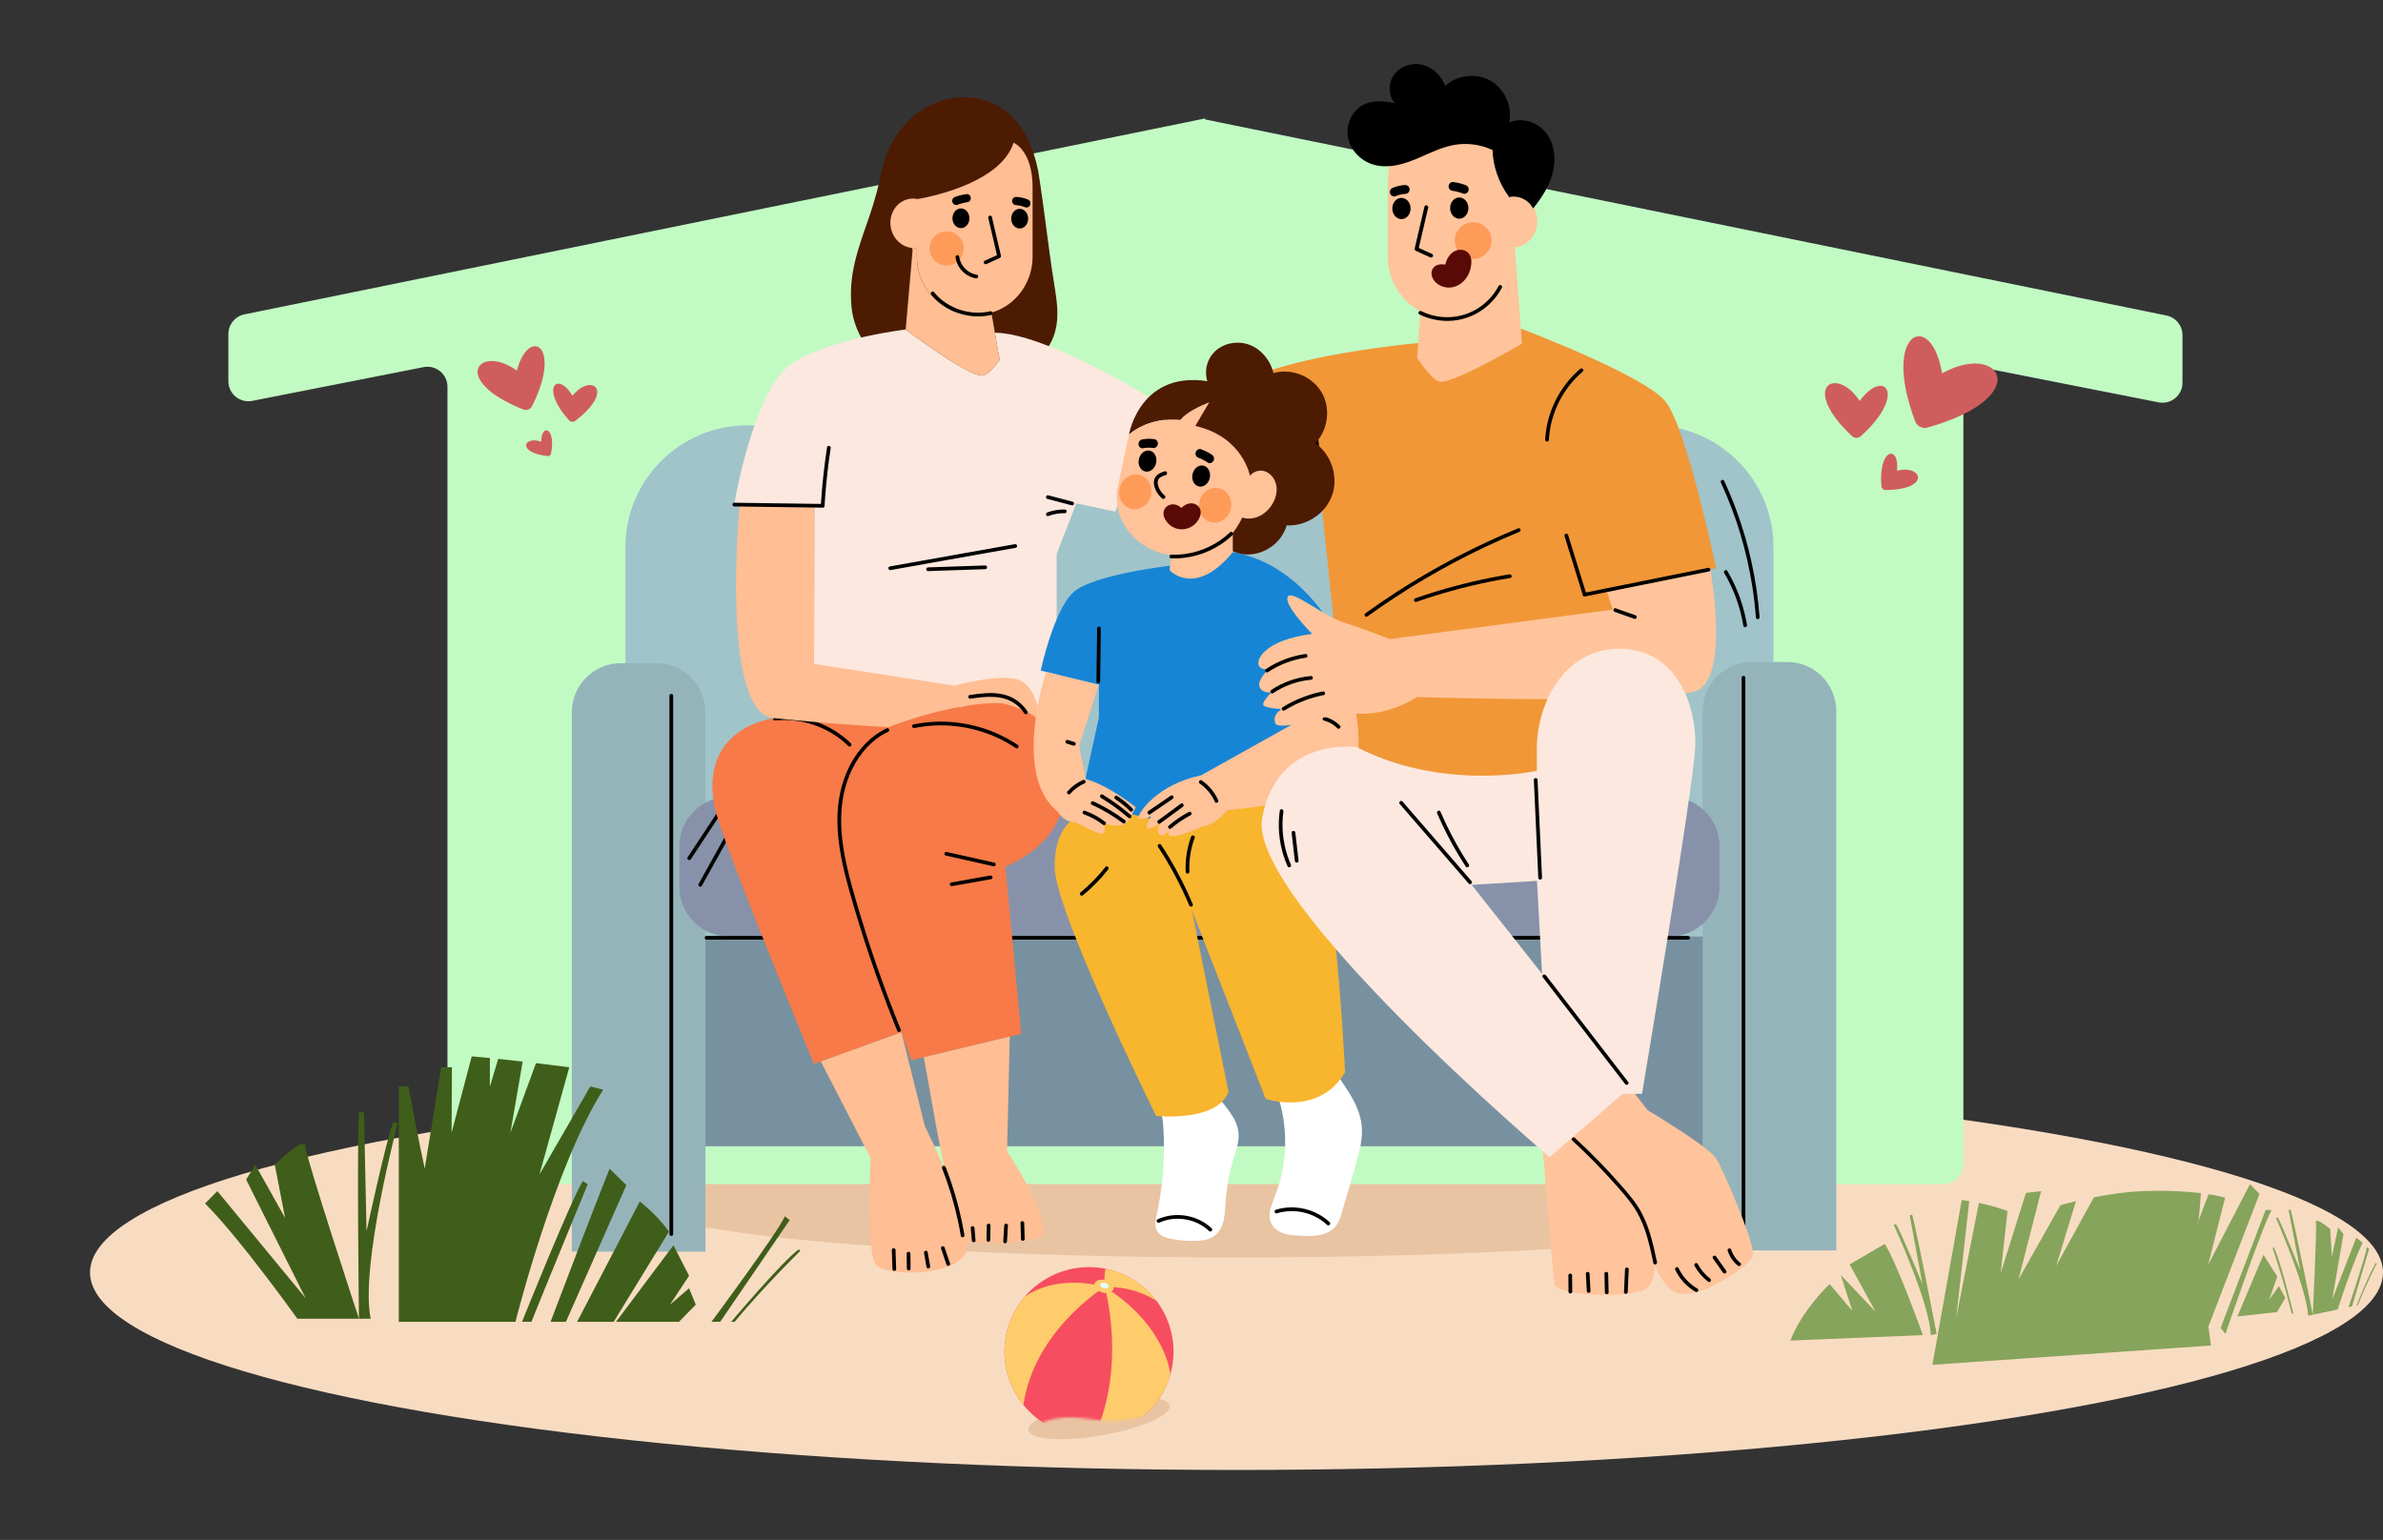 <svg width="953" height="616" viewBox="0 0 953 616" fill="none" xmlns="http://www.w3.org/2000/svg">
<rect x="0" y="0" width="953" height="616" fill="#333333" stroke="none"/>
<ellipse cx="494.5" cy="509" rx="458.5" ry="79" fill="#F8DCC2"/>
<path opacity="0.6" d="M494.5 503C626.772 503 734 492.926 734 480.5C734 468.074 626.772 458 494.5 458C362.228 458 255 468.074 255 480.5C255 492.926 362.228 503 494.5 503Z" fill="#E0B48C"/>
<path d="M482.099 47.878C482.115 47.924 482.18 47.924 482.197 47.878C482.205 47.854 482.231 47.84 482.256 47.845L866.406 126.209C870.131 126.969 872.807 130.246 872.807 134.048V153.096C872.807 158.136 868.202 161.921 863.258 160.945L794.735 147.423C789.791 146.447 785.187 150.231 785.187 155.271V465.644C785.187 470.062 781.605 473.644 777.187 473.644H186.95C182.532 473.644 178.95 470.062 178.95 465.644V154.707C178.95 149.668 174.348 145.884 169.404 146.858L100.877 160.357C95.933 161.331 91.331 157.547 91.331 152.508V133.596C91.331 129.794 94.007 126.517 97.732 125.757L481.771 47.416C481.86 47.398 481.948 47.448 481.978 47.533L482.099 47.878Z" fill="#C1FBC3"/>
<path d="M206.701 148.224C191.562 137.405 179.621 151.96 209.202 163.771C210.572 164.318 212.148 163.724 212.809 162.405C225.109 137.879 211.399 130.569 206.701 148.224Z" fill="#D05D5D"/>
<path d="M228.927 158.307C236.433 149.015 246.318 155.967 230.049 168.352C229.295 168.926 228.218 168.829 227.583 168.127C215.765 155.069 222.989 148.194 228.927 158.307Z" fill="#D05D5D"/>
<path d="M216.465 176.713C209.453 174.17 206.414 181.076 219.108 182.445C219.696 182.509 220.24 182.109 220.353 181.529C222.455 170.734 216.375 169.391 216.465 176.713Z" fill="#D05D5D"/>
<path d="M776.655 149.387C799.683 136.297 814.447 158.661 770.825 171.033C768.805 171.606 766.661 170.532 765.919 168.567C752.114 132.031 772.601 123.699 776.655 149.387Z" fill="#D05D5D"/>
<path d="M743.704 160.393C734.444 146.133 719.426 154.521 740.637 174.452C741.619 175.375 743.158 175.396 744.161 174.496C762.817 157.745 753.6 146.947 743.704 160.393Z" fill="#D05D5D"/>
<path d="M758.638 188.288C768.94 185.719 772.227 195.945 754.053 196.016C753.211 196.02 752.499 195.373 752.425 194.536C751.036 178.941 759.843 177.934 758.638 188.288Z" fill="#D05D5D"/>
<path d="M709.242 218.748V366.429C709.242 393.151 687.377 415.015 660.656 415.015H298.699C271.978 415.015 250.113 393.151 250.113 366.429V218.748C250.113 192.02 271.978 170.155 298.699 170.155H660.654C687.376 170.155 709.242 192.02 709.242 218.748Z" fill="#A0C4CA"/>
<path d="M691.293 374.637H271.681V458.521H691.293V374.637Z" fill="#7891A0"/>
<path d="M282.125 284.904V500.665H228.675V284.904C228.675 274.069 237.465 265.28 248.306 265.28H262.502C273.337 265.279 282.125 274.069 282.125 284.904Z" fill="#95B4B9"/>
<path d="M734.36 284.434V500.197H680.91V284.434C680.91 273.599 689.7 264.811 700.542 264.811H714.737C725.57 264.809 734.36 273.599 734.36 284.434Z" fill="#95B4B9"/>
<path d="M667.754 374.638H291.601C280.645 374.638 271.681 365.673 271.681 354.717V338.577C271.681 327.62 280.645 318.656 291.601 318.656H667.756C678.712 318.656 687.676 327.62 687.676 338.577V354.717C687.675 365.673 678.71 374.638 667.754 374.638Z" fill="#8792AA"/>
<path d="M268.103 278.287V493.686C268.103 494.151 268.825 494.152 268.825 493.686V278.287C268.826 277.82 268.103 277.82 268.103 278.287Z" fill="black" stroke="black" stroke-width="0.759"/>
<path d="M696.893 271.052V494.487C696.893 494.952 697.615 494.954 697.615 494.487V271.052C697.616 270.587 696.893 270.586 696.893 271.052Z" fill="black" stroke="black" stroke-width="0.759"/>
<path d="M287.954 323.986C283.737 330.374 279.522 336.762 275.306 343.15C275.049 343.54 275.675 343.902 275.93 343.515C280.147 337.127 284.362 330.739 288.578 324.351C288.834 323.963 288.208 323.599 287.954 323.986Z" fill="black" stroke="black" stroke-width="0.759"/>
<path d="M293.421 329.114C289.871 335.505 286.324 341.895 282.775 348.286C281.757 350.119 280.74 351.953 279.72 353.786C279.495 354.192 280.119 354.558 280.344 354.151C283.894 347.76 287.441 341.37 290.99 334.979C292.008 333.146 293.026 331.312 294.045 329.479C294.271 329.071 293.646 328.706 293.421 329.114Z" fill="black" stroke="black" stroke-width="0.759"/>
<path d="M700.126 225.093C698.561 217.92 696.494 210.856 693.944 203.972C692.503 200.082 690.908 196.251 689.168 192.488C688.974 192.066 688.35 192.433 688.544 192.853C691.613 199.488 694.215 206.337 696.326 213.338C698.431 220.313 700.055 227.435 701.175 234.633C701.813 238.723 702.282 242.839 702.591 246.965C702.626 247.427 703.348 247.43 703.313 246.965C702.764 239.611 701.698 232.297 700.126 225.093Z" fill="black" stroke="black" stroke-width="0.759"/>
<path d="M692.887 233.099C692.146 231.563 691.339 230.059 690.476 228.588C690.241 228.187 689.616 228.55 689.852 228.954C692.853 234.065 695.118 239.593 696.554 245.345C696.96 246.973 697.297 248.618 697.573 250.273C697.649 250.732 698.345 250.537 698.27 250.081C697.294 244.199 695.476 238.469 692.887 233.099Z" fill="black" stroke="black" stroke-width="0.759"/>
<path d="M675.148 374.774H282.528C282.063 374.774 282.061 375.496 282.528 375.496H675.148C675.613 375.496 675.613 374.774 675.148 374.774Z" fill="black" stroke="black" stroke-width="0.759"/>
<path d="M544.676 452.895C544.626 456.313 543.88 459.675 542.984 462.957C541.133 469.78 539.081 476.546 537.122 483.341C536.284 486.224 535.612 489.355 533.256 491.422C531.045 493.366 528.117 494.154 525.24 494.342C523.527 494.458 521.807 494.378 520.087 494.292C518.468 494.212 516.842 494.132 515.245 493.829C512.57 493.331 509.788 492.021 508.465 489.514C506.969 486.689 507.952 483.443 509.036 480.66C510.193 477.69 511.305 474.74 512.1 471.646C513.684 465.415 514.262 458.94 513.814 452.535C513.59 449.348 513.113 446.174 512.376 443.066C512.014 441.534 511.495 440.03 511.227 438.484C510.988 437.06 511.025 435.55 511.856 434.306C512.55 433.272 513.628 432.586 514.748 432.08C516.108 431.472 517.552 431.033 518.955 430.548C519.151 430.483 519.345 430.41 519.541 430.345C521.435 429.455 523.364 428.654 525.331 427.966C526.878 427.424 528.533 426.781 530.195 426.999C531.445 427.165 532.537 427.815 533.455 428.654C534.431 429.55 535.212 430.628 535.957 431.712C536.853 433.005 537.742 434.3 538.595 435.623C540.256 438.189 541.797 440.848 542.924 443.697C544.083 446.629 544.725 449.73 544.676 452.895Z" fill="white"/>
<path d="M493.258 447.077C494.762 449.694 495.607 452.549 495.304 455.577C494.978 458.859 493.713 461.951 492.838 465.104C491.935 468.343 491.241 471.631 490.75 474.956C490.504 476.669 490.308 478.389 490.172 480.117C490.035 481.787 489.985 483.471 489.825 485.141C489.543 488.024 488.849 490.987 486.899 493.228C484.983 495.418 482.149 496.127 479.352 496.314C476.07 496.538 472.745 496.308 469.508 495.743C467 495.31 463.819 494.724 462.612 492.151C461.397 489.548 462.511 486.419 463.039 483.781C464.377 477.118 465.17 470.345 465.409 463.55C465.597 458.367 465.459 453.178 465.011 448.01C464.802 447.179 464.578 446.349 464.332 445.532C463.964 444.288 463.565 442.959 463.811 441.651C464.057 440.336 465.061 439.519 466.289 439.127C467.793 438.643 469.418 438.434 470.966 438.123C472.657 437.776 474.349 437.436 476.04 437.089C477.637 436.763 479.264 436.38 480.904 436.358C482.357 436.33 483.775 436.656 485.031 437.384C486.195 438.063 487.186 439.018 488.074 440.022C488.999 441.07 489.852 442.198 490.705 443.319C491.618 444.526 492.506 445.763 493.258 447.077Z" fill="white"/>
<path d="M422.054 132.285C420.457 138.487 416.207 143.805 410.945 147.449C405.691 151.1 399.474 153.181 393.171 154.315C381.881 156.354 369.802 155.356 359.684 149.957C349.565 144.566 341.708 134.424 340.566 123.012C339.251 109.886 343.031 99.802 347.519 87.017C349.717 80.757 351.372 74.324 352.795 67.842C354.067 62.051 356.525 56.523 360.152 51.854C364.995 45.624 371.992 40.99 379.733 39.45C387.473 37.911 395.895 39.594 402.168 44.387C409.555 50.031 413.364 59.248 415.186 68.37C417.673 83.715 419.14 98.539 421.626 113.885C422.618 119.99 423.601 126.3 422.054 132.285Z" fill="#4C1B02"/>
<path d="M399.84 143.915C397.39 147.247 394.709 150.276 392.742 150.276C386.656 150.276 362.197 131.808 362.197 131.808L364.966 100.005L364.677 99.173C365.335 99.231 366.007 99.216 366.673 99.115V102.671C366.673 104.065 366.789 105.44 367.026 106.761C367.106 107.238 367.201 107.708 367.315 108.171C367.431 108.634 367.546 109.095 367.684 109.552C367.785 109.914 367.908 110.274 368.037 110.629C368.175 111.019 368.32 111.403 368.479 111.778C368.608 112.097 368.746 112.399 368.884 112.703C369.274 113.548 369.716 114.364 370.199 115.146C370.199 115.153 370.199 115.153 370.205 115.153C370.393 115.463 370.595 115.767 370.798 116.071C370.805 116.078 370.805 116.078 370.805 116.078C370.971 116.317 371.137 116.547 371.311 116.778C371.47 116.987 371.63 117.198 371.787 117.407C371.809 117.429 371.824 117.45 371.845 117.48C372.026 117.704 372.214 117.935 372.41 118.153C372.438 118.189 372.46 118.217 372.49 118.247C372.656 118.443 372.83 118.622 372.996 118.812C373.198 119.021 373.401 119.232 373.61 119.441C373.856 119.693 374.108 119.932 374.377 120.171C374.384 120.178 374.399 120.186 374.405 120.199C376.118 121.738 378.062 123.018 380.166 123.973C382.868 125.195 385.846 125.873 388.977 125.873H390.654C392.656 125.873 394.6 125.591 396.451 125.072C396.972 127.731 397.412 130.414 397.853 133.088C398.453 136.715 399.052 140.337 399.84 143.915Z" fill="#FFBE93"/>
<path d="M412.952 74.938V102.673C412.952 110.638 409.034 117.699 403.108 121.878C401.099 123.302 398.858 124.393 396.451 125.072C396.451 125.065 396.451 125.065 396.451 125.057C394.594 125.576 392.656 125.867 390.654 125.867H388.984C385.855 125.867 382.877 125.188 380.166 123.973C378.063 123.018 376.119 121.74 374.406 120.199C374.399 120.185 374.384 120.178 374.378 120.171C374.117 119.932 373.865 119.687 373.611 119.441C373.401 119.232 373.199 119.021 372.996 118.812C372.83 118.624 372.656 118.443 372.49 118.247C372.462 118.219 372.44 118.189 372.41 118.153C372.215 117.935 372.027 117.704 371.846 117.48C371.824 117.452 371.809 117.431 371.788 117.407C371.629 117.198 371.469 116.987 371.311 116.778C371.137 116.547 370.971 116.315 370.805 116.078C370.805 116.078 370.805 116.078 370.799 116.071C370.596 115.767 370.393 115.463 370.206 115.153C370.199 115.153 370.199 115.153 370.199 115.146C369.715 114.366 369.275 113.549 368.884 112.703C368.747 112.399 368.611 112.095 368.479 111.778C368.32 111.403 368.176 111.019 368.038 110.629C367.915 110.276 367.792 109.914 367.684 109.552C367.547 109.097 367.432 108.634 367.316 108.171C367.208 107.708 367.113 107.238 367.027 106.761C366.803 105.432 366.68 104.065 366.68 102.671V99.115H366.673C366.008 99.216 365.337 99.231 364.678 99.173C360.948 98.833 357.588 96.044 356.459 91.945C355.44 88.303 356.481 84.552 358.815 82.13C359.248 81.688 359.726 81.276 360.246 80.93C360.961 80.438 361.763 80.048 362.623 79.787C363.982 79.382 365.355 79.339 366.678 79.591L366.844 79.628C366.844 79.628 386.468 76.635 397.975 67.196C401.38 64.414 404.069 61.074 405.341 57.076C405.341 57.076 412.952 60.02 412.952 74.938Z" fill="#FFBE93"/>
<path d="M396.079 124.9C389.614 126.393 382.619 124.824 377.272 120.94C375.756 119.839 374.388 118.541 373.198 117.093C372.903 116.733 372.393 117.248 372.687 117.605C377.033 122.887 383.761 126.011 390.576 126.177C392.49 126.224 394.405 126.028 396.269 125.596C396.724 125.493 396.532 124.796 396.079 124.9Z" fill="black" stroke="black" stroke-width="0.759"/>
<path d="M385.402 99.386C385.402 103.156 382.346 106.212 378.576 106.212C374.806 106.212 371.75 103.156 371.75 99.386C371.75 95.616 374.806 92.56 378.576 92.56C382.346 92.56 385.402 95.617 385.402 99.386Z" fill="#FF9B58"/>
<path d="M388.241 79.273C388.223 78.848 388.088 78.406 387.778 78.111C387.492 77.837 387.064 77.574 386.659 77.629C385.052 77.843 383.487 78.194 381.964 78.776C381.571 78.927 381.237 79.145 381.02 79.531C380.821 79.883 380.738 80.403 380.86 80.798C380.985 81.197 381.221 81.58 381.587 81.781C381.946 81.978 382.411 82.098 382.806 81.947C384.137 81.437 385.515 81.079 386.921 80.879C386.842 80.891 386.762 80.901 386.682 80.913C387.107 80.855 387.459 80.765 387.778 80.435C388.052 80.149 388.258 79.683 388.241 79.273Z" fill="black"/>
<path d="M411.869 80.522C411.786 80.41 411.705 80.299 411.622 80.19C411.424 79.985 411.192 79.844 410.924 79.766C409.472 79.15 407.908 78.832 406.341 78.765C405.513 78.73 404.723 79.547 404.759 80.41C404.799 81.332 405.455 82.017 406.341 82.055C406.665 82.069 406.987 82.102 407.309 82.142C408.26 82.298 409.191 82.56 410.084 82.939C410.438 83.088 410.989 82.963 411.303 82.773C411.632 82.573 411.944 82.182 412.03 81.79C412.12 81.367 412.1 80.895 411.869 80.522Z" fill="black"/>
<path d="M407.787 91.406C409.659 91.406 411.177 89.642 411.177 87.467C411.177 85.291 409.659 83.528 407.787 83.528C405.915 83.528 404.397 85.291 404.397 87.467C404.397 89.642 405.915 91.406 407.787 91.406Z" fill="black"/>
<path d="M384.295 91.25C386.167 91.25 387.685 89.486 387.685 87.31C387.685 85.135 386.167 83.371 384.295 83.371C382.423 83.371 380.905 85.135 380.905 87.31C380.905 89.486 382.423 91.25 384.295 91.25Z" fill="black"/>
<path d="M399.926 102.402C398.716 97.224 397.507 92.047 396.297 86.871C396.191 86.417 395.494 86.61 395.6 87.063C396.785 92.14 397.972 97.218 399.157 102.294C397.423 103.083 395.686 103.873 393.951 104.661C393.528 104.854 393.895 105.476 394.317 105.285C396.131 104.46 397.944 103.635 399.758 102.81C399.908 102.742 399.961 102.546 399.926 102.402Z" fill="black" stroke="black" stroke-width="0.759"/>
<path d="M390.594 110.273C386.739 109.635 383.763 106.576 383.222 102.708C383.157 102.25 382.461 102.444 382.525 102.9C383.096 106.989 386.329 110.298 390.401 110.97C390.856 111.045 391.052 110.347 390.594 110.273Z" fill="black" stroke="black" stroke-width="0.759"/>
<path d="M396.451 125.057C396.451 125.064 396.451 125.064 396.451 125.072C394.6 125.592 392.656 125.874 390.654 125.874H388.978C385.848 125.874 382.87 125.195 380.166 123.973C382.877 125.188 385.855 125.867 388.984 125.867H390.654C392.656 125.867 394.593 125.578 396.451 125.057Z" fill="#FFBE93"/>
<path d="M396.451 125.057C396.451 125.064 396.451 125.064 396.451 125.072C394.6 125.592 392.656 125.874 390.654 125.874H388.978C385.848 125.874 382.87 125.195 380.166 123.973C382.877 125.188 385.855 125.867 388.984 125.867H390.654C392.656 125.867 394.593 125.578 396.451 125.057Z" fill="#FFBE93"/>
<path d="M566.551 137.265C566.551 137.265 512.397 142.278 495.217 154.033L503.354 203.462L528.521 202.056L533.494 249.575C533.494 249.575 544.044 283.315 542.536 298.845C542.536 298.845 573.813 316.936 614.612 308.347C655.411 299.758 654.958 297.497 654.958 297.497L648.026 234.505L686.303 227.272C686.303 227.272 674.548 171.213 666.108 160.663C657.669 150.113 608.478 131.552 608.478 131.552" fill="#F19737"/>
<path d="M527.165 178.754C526.952 176.813 526.74 174.872 526.527 172.93C526.478 172.472 525.754 172.467 525.805 172.93C526.554 179.768 527.301 186.606 528.05 193.443C528.262 195.384 528.475 197.324 528.687 199.267C528.737 199.725 529.461 199.73 529.409 199.267C528.661 192.429 527.914 185.591 527.165 178.754Z" fill="black" stroke="black" stroke-width="0.759"/>
<path d="M525.472 198.112C521.909 192.091 518.347 186.071 514.785 180.05C514.547 179.65 513.923 180.014 514.16 180.416C517.723 186.437 521.285 192.456 524.848 198.477C525.083 198.877 525.709 198.513 525.472 198.112Z" fill="black" stroke="black" stroke-width="0.759"/>
<path d="M607.31 211.679C598.892 215.149 590.631 218.995 582.563 223.215C574.476 227.447 566.58 232.047 558.914 237C554.618 239.776 550.395 242.661 546.248 245.652C545.875 245.921 546.235 246.549 546.613 246.276C553.972 240.969 561.57 235.996 569.381 231.379C577.191 226.763 585.213 222.503 593.41 218.615C598.052 216.414 602.751 214.334 607.502 212.377C607.925 212.201 607.74 211.502 607.31 211.679Z" fill="black" stroke="black" stroke-width="0.759"/>
<path d="M603.737 230.119C593.757 231.759 583.888 234.068 574.218 237.038C571.49 237.876 568.781 238.766 566.087 239.707C565.65 239.86 565.838 240.559 566.279 240.404C575.828 237.071 585.601 234.379 595.511 232.362C598.307 231.792 601.112 231.279 603.928 230.816C604.386 230.741 604.192 230.044 603.737 230.119Z" fill="black" stroke="black" stroke-width="0.759"/>
<path d="M632.225 147.826C625.827 153.246 621.279 160.759 619.333 168.908C618.782 171.218 618.445 173.575 618.324 175.945C618.301 176.41 619.023 176.408 619.046 175.945C619.471 167.708 622.637 159.655 627.866 153.282C629.337 151.491 630.967 149.836 632.736 148.337C633.092 148.035 632.577 147.525 632.225 147.826Z" fill="black" stroke="black" stroke-width="0.759"/>
<path d="M459.947 159.159L446.084 204.666L430.414 201.356L422.578 221.587V298.847C416.932 284.275 405.498 280.799 394.844 280.922C392.096 280.95 388.338 281.695 384.103 282.859L328.326 268.244L325.529 267.507L325.731 202.058H293.581C293.581 202.058 301.315 154.838 317.288 144.994C333.263 135.15 362.196 131.81 362.196 131.81C362.196 131.81 386.655 150.278 392.74 150.278C394.706 150.278 397.389 147.25 399.839 143.917C399.05 140.339 398.451 136.717 397.852 133.09C418.337 133.239 459.947 159.159 459.947 159.159Z" fill="#FCE8DE"/>
<path d="M405.947 218.052C399.438 219.211 392.931 220.37 386.422 221.528C379.913 222.687 373.405 223.846 366.896 225.005C363.228 225.657 359.559 226.311 355.892 226.963C355.435 227.045 355.628 227.742 356.084 227.661C362.593 226.502 369.101 225.343 375.61 224.185C382.119 223.026 388.626 221.867 395.135 220.708C398.804 220.056 402.473 219.402 406.14 218.75C406.596 218.668 406.402 217.971 405.947 218.052Z" fill="black" stroke="black" stroke-width="0.759"/>
<path d="M394.044 226.57C386.407 226.828 378.773 227.085 371.137 227.342C370.674 227.357 370.67 228.081 371.137 228.064C378.773 227.807 386.407 227.55 394.044 227.293C394.508 227.278 394.51 226.554 394.044 226.57Z" fill="black" stroke="black" stroke-width="0.759"/>
<path d="M428.895 201.069C425.638 200.212 422.381 199.354 419.124 198.497C418.675 198.379 418.482 199.075 418.932 199.194C422.189 200.051 425.446 200.909 428.703 201.766C429.153 201.884 429.345 201.186 428.895 201.069Z" fill="black" stroke="black" stroke-width="0.759"/>
<path d="M425.86 204.181C423.502 204.137 421.152 204.533 418.942 205.357C418.511 205.518 418.696 206.217 419.135 206.054C421.288 205.252 423.562 204.86 425.86 204.905C426.326 204.914 426.326 204.19 425.86 204.181Z" fill="black" stroke="black" stroke-width="0.759"/>
<path d="M402.083 346.623L408.415 413.54L364.41 424.086L360.493 412.934L325.53 425.59C325.53 425.59 294.486 350.543 287.251 328.114C280.017 305.678 289.81 290.268 311.06 286.951C316.098 286.163 320.637 286.359 324.641 287.117L328.327 268.246L384.105 282.861C388.341 281.697 392.1 280.954 394.845 280.924C405.5 280.801 416.934 284.277 422.58 298.849C423.968 302.42 425.002 306.654 425.594 311.664C428.609 337.133 402.083 346.623 402.083 346.623Z" fill="#F77A48"/>
<path d="M328.262 424.6L348.167 463.268C348.167 463.268 346.291 500.64 350.176 505.732C354.06 510.821 382.459 510.689 386.343 500.775C390.228 490.863 369.867 450.542 369.867 450.542L360.491 412.933L328.262 424.6Z" fill="#FFBE93"/>
<path d="M403.822 414.64L402.737 460.553C402.737 460.553 420.034 486.173 416.752 494.611C416.752 494.611 400.811 499.634 383.397 495.683L374.69 452.281L369.444 422.877L403.822 414.64Z" fill="#FFBE93"/>
<path d="M379.95 472.82C379.278 470.849 378.561 468.894 377.799 466.957C377.631 466.528 376.932 466.714 377.101 467.149C379.781 473.974 381.911 481.011 383.453 488.177C383.891 490.212 384.281 492.259 384.625 494.313C384.701 494.771 385.398 494.576 385.322 494.12C384.108 486.89 382.314 479.761 379.95 472.82Z" fill="black" stroke="black" stroke-width="0.759"/>
<path d="M357.758 500.033C357.743 499.57 357.019 499.567 357.035 500.033C357.118 502.578 357.201 505.123 357.284 507.668C357.299 508.131 358.023 508.134 358.007 507.668C357.924 505.123 357.841 502.578 357.758 500.033Z" fill="black" stroke="black" stroke-width="0.759"/>
<path d="M363.706 501.444C363.701 500.979 362.978 500.977 362.983 501.444C363.005 503.454 363.027 505.463 363.046 507.473C363.051 507.938 363.774 507.94 363.769 507.473C363.747 505.463 363.727 503.454 363.706 501.444Z" fill="black" stroke="black" stroke-width="0.759"/>
<path d="M370.605 500.924C370.524 500.468 369.827 500.66 369.908 501.117C370.243 503.004 370.579 504.892 370.914 506.779C370.995 507.236 371.693 507.043 371.611 506.586C371.276 504.699 370.94 502.812 370.605 500.924Z" fill="black" stroke="black" stroke-width="0.759"/>
<path d="M379.584 505.549C378.853 503.404 378.123 501.258 377.392 499.113C377.243 498.675 376.544 498.862 376.695 499.306C377.425 501.451 378.156 503.597 378.886 505.742C379.036 506.178 379.733 505.991 379.584 505.549Z" fill="black" stroke="black" stroke-width="0.759"/>
<path d="M409.21 489.183C409.195 488.72 408.473 488.717 408.488 489.183C408.556 491.326 408.624 493.469 408.692 495.612C408.707 496.077 409.429 496.079 409.414 495.612C409.346 493.469 409.278 491.326 409.21 489.183Z" fill="black" stroke="black" stroke-width="0.759"/>
<path d="M401.991 490.196C401.863 492.339 401.735 494.483 401.607 496.627C401.579 497.091 402.303 497.09 402.329 496.627C402.457 494.483 402.585 492.339 402.713 490.196C402.741 489.731 402.017 489.732 401.991 490.196Z" fill="black" stroke="black" stroke-width="0.759"/>
<path d="M395.019 490.194C394.982 492.136 394.946 494.076 394.909 496.019C394.901 496.484 395.623 496.484 395.631 496.019C395.668 494.076 395.704 492.136 395.741 490.194C395.751 489.729 395.027 489.729 395.019 490.194Z" fill="black" stroke="black" stroke-width="0.759"/>
<path d="M389.319 491.185C389.28 490.725 388.557 490.72 388.597 491.185C388.74 492.858 388.884 494.531 389.027 496.206C389.067 496.666 389.789 496.671 389.749 496.206C389.607 494.531 389.462 492.858 389.319 491.185Z" fill="black" stroke="black" stroke-width="0.759"/>
<path d="M359.884 412.019C356.417 403.471 353.168 394.835 350.15 386.118C347.145 377.438 344.366 368.68 341.816 359.855C339.272 351.045 336.855 342.097 336.176 332.917C335.59 324.982 336.39 316.954 339.501 309.577C342.226 303.113 346.662 297.22 352.743 293.584C353.501 293.131 354.282 292.716 355.079 292.336C355.499 292.135 355.132 291.513 354.713 291.712C348.322 294.761 343.395 300.175 340.181 306.418C336.659 313.261 335.205 320.899 335.268 328.558C335.344 337.859 337.469 347.005 339.946 355.921C342.444 364.915 345.218 373.836 348.208 382.679C351.199 391.527 354.426 400.295 357.882 408.974C358.312 410.055 358.747 411.132 359.184 412.209C359.36 412.636 360.059 412.45 359.884 412.019Z" fill="black" stroke="black" stroke-width="0.759"/>
<path d="M397.587 345.451C391.229 344.025 384.871 342.597 378.512 341.171C378.058 341.07 377.866 341.765 378.319 341.868C384.677 343.294 391.035 344.722 397.395 346.148C397.848 346.249 398.042 345.554 397.587 345.451Z" fill="black" stroke="black" stroke-width="0.759"/>
<path d="M396.126 350.599L380.484 353.383C380.027 353.464 380.22 354.161 380.676 354.08C385.89 353.152 391.104 352.224 396.319 351.295C396.775 351.215 396.581 350.518 396.126 350.599Z" fill="black" stroke="black" stroke-width="0.759"/>
<path d="M340.049 297.647C333.941 291.651 325.764 287.922 317.26 287.084C314.824 286.845 312.371 286.851 309.937 287.104C309.479 287.152 309.474 287.874 309.937 287.826C318.34 286.951 326.948 289.101 334.016 293.712C336 295.007 337.848 296.496 339.538 298.155C339.87 298.483 340.381 297.974 340.049 297.647Z" fill="black" stroke="black" stroke-width="0.759"/>
<path d="M406.813 298.298C402.124 295.142 396.931 292.75 391.496 291.195C386.088 289.646 380.435 288.917 374.811 289.065C371.643 289.148 368.484 289.515 365.382 290.154C364.927 290.249 365.119 290.944 365.574 290.851C371.026 289.727 376.643 289.49 382.176 290.093C387.696 290.695 393.141 292.144 398.221 294.385C401.091 295.652 403.847 297.169 406.448 298.922C406.835 299.183 407.197 298.557 406.813 298.298Z" fill="black" stroke="black" stroke-width="0.759"/>
<path d="M325.733 202.056H295.79C295.79 202.056 287.887 285.04 309.33 287.249C334.982 289.894 355.361 290.866 355.361 290.866C355.361 290.866 380.315 280.868 400.342 281.213C400.342 281.213 411.147 283.401 416.192 288.609C416.192 288.609 414.942 274.726 407.508 271.98C400.074 269.234 381.655 274.258 381.655 274.258L325.535 265.581L325.733 202.056Z" fill="#FFBE93"/>
<path d="M410.579 284.796C408.926 282.229 406.529 280.179 403.715 278.984C400.558 277.643 397.07 277.453 393.687 277.697C391.726 277.839 389.779 278.117 387.837 278.403C387.379 278.471 387.573 279.167 388.029 279.1C394.299 278.179 401.253 277.365 406.614 281.512C407.927 282.528 409.057 283.767 409.955 285.161C410.206 285.549 410.832 285.188 410.579 284.796Z" fill="black" stroke="black" stroke-width="0.759"/>
<path d="M331.825 179.166C331.895 178.711 331.197 178.515 331.128 178.973C330.208 185.011 329.496 191.078 329.004 197.166C328.875 198.761 328.765 200.36 328.666 201.958C319.6 201.835 310.535 201.711 301.469 201.588C298.861 201.553 296.253 201.517 293.645 201.482C293.181 201.475 293.181 202.199 293.645 202.204L321.255 202.581L328.774 202.684C328.905 202.77 329.101 202.765 329.23 202.659C329.428 202.574 329.473 202.318 329.376 202.142C329.743 196.194 330.311 190.26 331.088 184.352C331.315 182.62 331.561 180.892 331.825 179.166Z" fill="black" stroke="black" stroke-width="0.759"/>
<path d="M568.142 124.565C571.261 126.172 574.766 127.075 578.458 127.075H580.212C593.114 127.075 603.662 116.101 603.662 102.688V98.951C604.363 99.055 605.071 99.074 605.764 99.012L605.823 99.573L608.68 137.447C608.68 137.447 582.658 152.73 576.261 152.73C573.625 152.73 569.781 147.579 566.751 143.16C566.778 142.909 567.682 128.168 568.142 124.565Z" fill="#FFC49B"/>
<path d="M614.402 91.415C613.217 95.722 609.683 98.657 605.765 99.011C605.071 99.076 604.362 99.054 603.655 98.946V102.69C603.655 116.098 593.109 127.084 580.215 127.084H578.459C573.623 127.084 569.113 125.53 565.361 122.884C559.131 118.49 555.018 111.059 555.018 102.69V73.533C555.018 70.634 555.291 68.162 555.74 66.066C559.151 65.798 562.571 64.721 565.758 63.42C566.424 63.146 567.088 62.863 567.745 62.581C572.227 60.637 576.643 58.469 581.427 57.608C586.748 56.653 592.364 57.412 597.242 59.754C597.445 66.418 599.729 73.003 603.682 78.373L603.688 78.416C605.061 78.156 606.507 78.214 607.917 78.634C608.828 78.908 609.666 79.321 610.418 79.834C610.968 80.203 611.466 80.629 611.922 81.092C612.399 81.584 612.825 82.133 613.187 82.719C614.719 85.169 615.262 88.329 614.402 91.415Z" fill="#FFC49B"/>
<path d="M620.432 69.593C619.08 74.435 616.312 78.751 613.189 82.719C612.827 82.133 612.4 81.584 611.924 81.092C611.469 80.629 610.97 80.202 610.42 79.834C609.668 79.321 608.83 78.909 607.918 78.634C606.509 78.214 605.063 78.157 603.69 78.416L603.684 78.373C599.729 73.003 597.445 66.417 597.244 59.754C592.365 57.412 586.749 56.653 581.429 57.608C576.645 58.467 572.227 60.636 567.747 62.581C567.09 62.863 566.424 63.145 565.76 63.419C562.573 64.721 559.153 65.798 555.742 66.066C553.623 66.238 551.513 66.102 549.453 65.516C544.458 64.092 540.282 59.814 539.422 54.696C538.555 49.578 541.344 43.949 546.115 41.91C550.076 40.219 554.614 41.02 558.844 41.867C555.65 39.033 555.258 33.721 557.709 30.23C560.152 26.732 564.965 25.243 569.078 26.37C573.19 27.491 576.472 30.976 577.767 35.038C582.443 30.383 590.337 29.37 596.032 32.703C601.735 36.035 604.728 43.401 602.971 49.769C607.857 46.943 614.593 48.974 618.028 53.447C621.464 57.92 621.949 64.158 620.432 69.593Z" fill="black" stroke="black" stroke-width="0.759"/>
<path d="M589.136 103.611C593.201 103.611 596.495 100.316 596.495 96.252C596.495 92.188 593.201 88.893 589.136 88.893C585.072 88.893 581.777 92.188 581.777 96.252C581.777 100.316 585.072 103.611 589.136 103.611Z" fill="#FF9B58"/>
<path d="M579.324 74.568C579.344 74.11 579.489 73.634 579.824 73.315C580.133 73.021 580.594 72.737 581.029 72.795C582.762 73.026 584.449 73.403 586.091 74.032C586.516 74.195 586.874 74.429 587.11 74.847C587.324 75.227 587.414 75.787 587.283 76.213C587.15 76.642 586.894 77.057 586.499 77.272C586.112 77.485 585.611 77.614 585.184 77.452C583.75 76.902 582.263 76.517 580.749 76.301C580.835 76.313 580.92 76.325 581.006 76.338C580.548 76.275 580.168 76.178 579.826 75.823C579.527 75.514 579.305 75.01 579.324 74.568Z" fill="black"/>
<path d="M556.066 75.912C556.155 75.793 556.243 75.673 556.333 75.554C556.545 75.335 556.796 75.182 557.085 75.097C558.652 74.433 560.337 74.09 562.025 74.018C562.918 73.98 563.77 74.862 563.73 75.791C563.687 76.784 562.981 77.523 562.025 77.564C561.676 77.579 561.33 77.616 560.983 77.657C559.957 77.825 558.954 78.109 557.991 78.517C557.609 78.68 557.017 78.545 556.678 78.338C556.325 78.122 555.988 77.7 555.895 77.279C555.793 76.826 555.815 76.316 556.066 75.912Z" fill="black"/>
<path d="M564.116 83.402C564.116 85.747 562.481 87.648 560.462 87.648C558.444 87.648 556.809 85.747 556.809 83.402C556.809 81.056 558.444 79.155 560.462 79.155C562.481 79.155 564.116 81.058 564.116 83.402Z" fill="black"/>
<path d="M587.234 83.234C587.234 85.579 585.599 87.48 583.58 87.48C581.562 87.48 579.927 85.579 579.927 83.234C579.927 80.888 581.562 78.987 583.58 78.987C585.599 78.987 587.234 80.888 587.234 83.234Z" fill="black"/>
<path d="M566.121 99.502C567.424 93.921 568.729 88.34 570.032 82.759C570.147 82.271 570.897 82.477 570.784 82.966C569.506 88.44 568.228 93.913 566.948 99.386C568.819 100.236 570.689 101.088 572.559 101.938C573.015 102.145 572.618 102.817 572.165 102.61C570.21 101.72 568.254 100.832 566.299 99.942C566.141 99.869 566.085 99.658 566.121 99.502Z" fill="black" stroke="black" stroke-width="0.759"/>
<path d="M572.845 111.038C574.147 114.107 577.809 115.542 580.941 114.887C584.47 114.147 587.058 111.202 587.985 107.812C588.43 106.176 588.679 104.205 588.071 102.577C587.502 101.081 586.154 100.115 584.573 99.927C582.936 99.733 581.348 100.465 580.194 101.602C579.034 102.748 578.363 104.275 577.981 105.84C576.671 105.614 575.348 105.629 574.155 106.332C572.463 107.328 572.111 109.308 572.845 111.038Z" fill="#590906"/>
<path d="M599.661 114.55C597.574 118.543 594.352 121.891 590.452 124.147C586.226 126.594 581.305 127.618 576.448 127.155C573.575 126.881 570.753 126.078 568.168 124.791C567.753 124.584 567.386 125.208 567.803 125.415C572.492 127.749 577.882 128.521 583.04 127.615C587.743 126.788 592.126 124.497 595.565 121.195C597.463 119.374 599.065 117.246 600.283 114.915C600.501 114.504 599.876 114.139 599.661 114.55Z" fill="black" stroke="black" stroke-width="0.759"/>
<path d="M470 226.042C470 226.042 437.033 229.583 429.153 237.017C421.274 244.45 416.194 268.242 416.194 268.242L439.458 273.916V287.049L431.219 324.611C431.219 324.611 474.319 346.395 522.543 324.056L521.262 277.607L539.723 263.943C539.723 263.943 525.694 226.364 493.024 220.891L470 226.042Z" fill="#1785D5"/>
<path d="M530.338 202.591C526.721 207.475 520.663 210.481 514.567 210.149C513.651 213.363 511.666 216.175 509.041 218.234C506.657 220.098 503.774 221.341 500.767 221.703C497.748 222.07 494.685 221.461 492.012 220.003C486.83 217.163 483.276 211.482 483.36 205.543C480.271 206.804 476.75 206.837 473.611 205.725C470.742 204.719 468.315 202.724 466.771 200.106C465.254 197.538 464.577 194.487 464.909 191.519C465.523 186.07 469.788 181.49 475.027 180.154C472.268 179.091 469.884 177.164 468.241 174.697C466.556 172.169 465.734 169.174 465.955 166.146C466.175 163.079 467.419 160.074 469.431 157.75C472.792 153.865 478.246 152.302 483.166 153.419C482.218 151.143 482.069 148.55 482.661 146.148C483.407 143.155 485.269 140.59 487.91 138.998C490.535 137.416 493.697 136.805 496.73 137.194C503.007 138 507.838 143.249 509.277 149.239C512.29 148.387 515.515 148.439 518.518 149.32C524.171 150.964 528.814 155.326 530.233 161.116C531.618 166.754 530.089 173.09 526.01 177.277C528.757 179.204 530.872 181.94 532.176 185.023C533.372 187.858 533.889 190.984 533.616 194.043C533.339 197.141 532.184 200.093 530.338 202.591Z" fill="#4C1B02"/>
<path d="M468.392 221.212L467.728 228.066C467.728 228.066 477.792 239.296 493.025 220.891L493.013 212.47L468.392 221.212Z" fill="#FFC299"/>
<path d="M506.855 188.984C506.063 188.535 505.18 188.271 504.247 188.263C502.577 188.245 500.933 189.023 499.869 190.317C499.869 190.317 497.124 174.745 478.03 170.378L478.725 169.197L483.594 160.949C483.594 160.949 478.237 162.871 474.502 165.652C473.533 166.375 472.67 167.152 472.042 167.974C472.042 167.974 464.582 166.847 456.989 170.356C455.249 171.153 453.499 172.202 451.844 173.565C451.76 173.585 451.67 173.603 451.587 173.617C451.554 173.698 451.512 173.786 451.471 173.866C451.471 173.866 456.379 144.662 488.812 153.789C512.119 160.346 510.309 177.667 506.855 188.984Z" fill="#4C1B02"/>
<path d="M504.313 206.113C501.989 207.423 499.273 207.786 496.779 207.058C493.529 213.831 485.576 225.036 469.088 222.237C468.598 222.154 468.114 222.079 467.621 221.97L465.861 221.6C465.602 221.543 465.336 221.479 465.079 221.414C464.847 221.354 464.621 221.296 464.397 221.238C464.359 221.225 464.307 221.21 464.262 221.201C464.02 221.127 463.783 221.06 463.554 220.98C463.291 220.902 463.049 220.828 462.808 220.735C461.812 220.38 460.858 219.983 459.933 219.525C459.931 219.531 459.931 219.531 459.931 219.538C457.528 218.368 455.375 216.815 453.534 215.014C452.977 214.483 452.459 213.927 451.986 213.343C447.62 208.206 445.584 201.417 447.029 194.656L449.936 181.09L451.475 173.86C451.515 173.779 451.556 173.692 451.591 173.611C451.674 173.598 451.764 173.58 451.849 173.56C453.502 172.198 455.252 171.148 456.993 170.351C464.588 166.841 472.046 167.969 472.046 167.969C472.675 167.147 473.539 166.372 474.506 165.646C478.24 162.866 483.599 160.943 483.599 160.943L478.73 169.192L478.034 170.372C497.13 174.74 499.874 190.311 499.874 190.311C500.938 189.018 502.581 188.239 504.251 188.258C505.184 188.266 506.067 188.53 506.859 188.978C508.058 189.644 509.045 190.731 509.686 191.988L509.678 191.993C509.709 192.046 509.736 192.089 509.766 192.149C512.165 197.23 508.831 203.578 504.313 206.113Z" fill="#FFC299"/>
<path d="M492.233 203.451C493.038 199.685 490.869 196.029 487.389 195.285C483.908 194.541 480.434 196.99 479.629 200.756C478.824 204.521 480.992 208.177 484.473 208.921C487.953 209.665 491.427 207.216 492.233 203.451Z" fill="#FF9B58"/>
<path d="M478.149 181.049C478.263 180.602 478.5 180.164 478.882 179.918C479.236 179.691 479.731 179.506 480.129 179.651C481.716 180.227 483.228 180.939 484.646 181.887C485.013 182.133 485.302 182.435 485.436 182.893C485.559 183.31 485.526 183.877 485.312 184.269C485.096 184.664 484.767 185.018 484.35 185.152C483.942 185.283 483.441 185.308 483.072 185.063C481.834 184.233 480.512 183.555 479.128 183.037C479.206 183.067 479.284 183.095 479.362 183.124C478.942 182.969 478.605 182.798 478.356 182.38C478.142 182.018 478.037 181.479 478.149 181.049Z" fill="black"/>
<path d="M455.757 176.369C455.867 176.269 455.975 176.17 456.084 176.07C456.332 175.898 456.6 175.798 456.889 175.775C458.508 175.438 460.17 175.443 461.78 175.712C462.63 175.854 463.251 176.892 463.017 177.797C462.768 178.763 461.946 179.346 461.034 179.194C460.702 179.138 460.367 179.105 460.03 179.075C459.027 179.033 458.02 179.108 457.025 179.316C456.632 179.397 456.099 179.146 455.824 178.876C455.535 178.594 455.306 178.11 455.306 177.677C455.311 177.211 455.438 176.714 455.757 176.369Z" fill="black"/>
<path d="M462.352 185.17C462.844 182.866 461.7 180.668 459.796 180.261C457.891 179.854 455.948 181.392 455.456 183.696C454.963 186 456.107 188.198 458.012 188.605C459.916 189.012 461.859 187.475 462.352 185.17Z" fill="black"/>
<path d="M483.807 191.162C484.299 188.858 483.155 186.66 481.251 186.253C479.346 185.846 477.403 187.384 476.911 189.688C476.418 191.992 477.562 194.19 479.467 194.597C481.371 195.004 483.314 193.466 483.807 191.162Z" fill="black"/>
<path d="M462.824 190.491C463.669 189.646 464.789 189.258 465.88 188.904C466.345 188.753 466.575 189.493 466.109 189.644C465.171 189.948 464.172 190.259 463.428 190.964C462.618 191.731 462.442 192.765 462.666 193.834C463.056 195.694 464.145 197.352 465.55 198.537C465.923 198.853 465.41 199.434 465.037 199.118C463.415 197.75 462.118 195.702 461.848 193.507C461.713 192.383 462.024 191.293 462.824 190.491Z" fill="black" stroke="black" stroke-width="0.759"/>
<path d="M468.925 210.775C471.545 212.241 474.795 212.003 477.239 210.174C479.302 208.632 481.306 205.227 479.448 202.783C478.605 201.688 477.169 201.183 475.828 201.362C474.531 201.533 473.387 202.249 472.446 203.18C471.644 202.453 470.693 201.898 469.607 201.774C468.193 201.615 466.654 202.157 465.849 203.457C464.158 206.21 466.679 209.505 468.925 210.775Z" fill="#590906"/>
<path d="M460.315 198.081C461.12 194.316 458.951 190.66 455.471 189.916C451.99 189.172 448.516 191.621 447.711 195.386C446.906 199.152 449.074 202.808 452.555 203.552C456.035 204.296 459.509 201.847 460.315 198.081Z" fill="#FF9B58"/>
<path d="M492.189 213.199C487.277 217.911 480.885 220.978 474.154 221.952C472.248 222.228 470.318 222.32 468.394 222.249C467.929 222.233 467.929 222.955 468.394 222.971C475.337 223.23 482.321 221.23 488.108 217.388C489.745 216.303 491.282 215.069 492.7 213.71C493.037 213.386 492.526 212.875 492.189 213.199Z" fill="black" stroke="black" stroke-width="0.759"/>
<path d="M475.021 331.553C475.021 331.553 448.498 323.502 439.858 324.056C431.217 324.611 421.674 329.222 421.773 346.915C421.873 364.608 462.361 446.388 462.361 446.388C462.361 446.388 486.674 449.001 491.296 436.743L476.628 364.007L506.165 439.557C506.165 439.557 527.364 446.79 537.912 428.908C537.912 428.908 533.189 330.021 522.54 324.058C511.892 318.093 481.852 323.814 475.021 331.553Z" fill="#F8B52E"/>
<path d="M476.655 361.867C473.952 355.42 470.8 349.166 467.203 343.172C466.182 341.47 465.126 339.79 464.037 338.132C463.783 337.745 463.157 338.107 463.413 338.497C467.218 344.291 470.609 350.351 473.549 356.628C474.389 358.421 475.192 360.232 475.958 362.06C476.135 362.481 476.836 362.295 476.655 361.867Z" fill="black" stroke="black" stroke-width="0.759"/>
<path d="M442.373 347.038C439.409 350.817 436.039 354.263 432.329 357.312C431.968 357.608 432.483 358.117 432.84 357.824C436.55 354.774 439.92 351.328 442.885 347.55C443.169 347.188 442.661 346.673 442.373 347.038Z" fill="black" stroke="black" stroke-width="0.759"/>
<path d="M476.718 334.789C475.071 339.239 474.336 344 474.561 348.741C474.583 349.204 475.307 349.208 475.283 348.741C475.061 344.058 475.786 339.379 477.413 334.981C477.576 334.545 476.879 334.355 476.718 334.789Z" fill="black" stroke="black" stroke-width="0.759"/>
<path d="M484.316 491.648C480.001 487.533 473.77 485.735 467.906 486.65C466.243 486.908 464.631 487.402 463.101 488.102C462.677 488.295 463.046 488.919 463.466 488.726C468.637 486.361 474.88 486.684 479.882 489.337C481.315 490.097 482.634 491.042 483.806 492.161C484.142 492.481 484.653 491.97 484.316 491.648Z" fill="black" stroke="black" stroke-width="0.759"/>
<path d="M531.489 489.177C527.175 485.112 521.152 483.012 515.244 483.385C513.582 483.49 511.937 483.791 510.347 484.285C509.904 484.423 510.093 485.122 510.54 484.982C515.999 483.281 522.092 484.005 527.065 486.808C528.483 487.607 529.794 488.571 530.978 489.687C531.317 490.007 531.828 489.498 531.489 489.177Z" fill="black" stroke="black" stroke-width="0.759"/>
<path d="M439.133 251.35L438.871 272.65C438.866 273.114 439.588 273.114 439.593 272.65L439.856 251.35C439.862 250.885 439.138 250.885 439.133 251.35Z" fill="black" stroke="black" stroke-width="0.759"/>
<path d="M439.458 273.918L418.359 268.772C418.359 268.772 404.496 310.057 422.983 324.624C422.983 324.624 425.268 329.044 430.317 328.943C430.317 328.943 438.856 333.691 440.715 333.515C442.574 333.339 441.519 329.546 441.519 329.546C441.519 329.546 447.169 330.827 449.356 329.796C451.542 328.766 451.867 327.285 451.867 327.285L454.228 322.914C454.228 322.914 443.428 314.141 434.236 311.629L431.557 298.261L439.458 273.918Z" fill="#FFC299"/>
<path d="M429.594 297.196C428.692 296.919 427.791 296.642 426.889 296.365C426.703 296.307 426.496 296.433 426.444 296.617C426.391 296.811 426.509 297.004 426.697 297.062C427.598 297.339 428.5 297.616 429.401 297.894C429.587 297.952 429.794 297.825 429.846 297.641C429.899 297.447 429.779 297.254 429.594 297.196Z" fill="black" stroke="black" stroke-width="0.759"/>
<path d="M433.246 312.358C430.942 313.384 428.872 314.904 427.198 316.792C426.891 317.139 427.401 317.652 427.71 317.303C429.347 315.455 431.355 313.985 433.611 312.982C434.036 312.794 433.668 312.17 433.246 312.358Z" fill="black" stroke="black" stroke-width="0.759"/>
<path d="M441.817 329.095C439.388 327.185 436.675 325.695 433.76 324.674C433.321 324.519 433.131 325.218 433.568 325.371C436.357 326.347 438.981 327.78 441.305 329.606C441.667 329.891 442.184 329.382 441.817 329.095Z" fill="black" stroke="black" stroke-width="0.759"/>
<path d="M449.668 328.357C445.762 325.439 441.556 322.942 437.125 320.909C436.705 320.716 436.338 321.339 436.76 321.533C441.192 323.565 445.399 326.063 449.305 328.982C449.677 329.261 450.037 328.633 449.668 328.357Z" fill="black" stroke="black" stroke-width="0.759"/>
<path d="M452.017 326.34C448.514 323.316 444.764 320.583 440.81 318.18C440.412 317.937 440.048 318.561 440.445 318.804C444.348 321.178 448.048 323.867 451.506 326.852C451.856 327.154 452.369 326.646 452.017 326.34Z" fill="black" stroke="black" stroke-width="0.759"/>
<path d="M452.67 323.668C450.807 321.812 448.754 320.154 446.551 318.718C446.161 318.462 445.797 319.088 446.186 319.342C448.339 320.745 450.337 322.366 452.159 324.179C452.489 324.506 453 323.997 452.67 323.668Z" fill="black" stroke="black" stroke-width="0.759"/>
<path d="M537.912 265.281C537.912 265.281 548.762 300.417 539.72 310.662C530.678 320.906 490.84 324.056 490.84 324.056C490.84 324.056 485.803 330.184 481.148 330.55C481.148 330.55 469.11 335.937 467.661 334.13C466.211 332.322 468.942 330.55 468.942 330.55C468.942 330.55 465.627 335.396 463.818 333.915C462.008 332.435 464.007 329.367 464.007 329.367C464.007 329.367 458.911 332.559 458.61 331.052C458.31 329.545 460.418 326.497 460.418 326.497C460.418 326.497 455.328 328.807 455.328 326.898C455.328 324.989 462.929 313.738 480.31 310.154L516.947 289.659L510.852 282.225L537.912 265.281Z" fill="#FFC299"/>
<path d="M468.425 318.596C465.427 320.648 462.429 322.698 459.433 324.75C459.051 325.01 459.413 325.638 459.798 325.374L468.79 319.22C469.171 318.959 468.81 318.332 468.425 318.596Z" fill="black" stroke="black" stroke-width="0.759"/>
<path d="M472.471 321.784C469.436 324.011 466.402 326.239 463.367 328.467C462.995 328.739 463.356 329.367 463.732 329.091C466.767 326.863 469.802 324.636 472.836 322.408C473.206 322.136 472.846 321.508 472.471 321.784Z" fill="black" stroke="black" stroke-width="0.759"/>
<path d="M475.629 325.118C472.761 326.627 470.075 328.463 467.618 330.578C467.265 330.882 467.777 331.391 468.129 331.089C470.54 329.013 473.179 327.223 475.995 325.742C476.406 325.527 476.041 324.902 475.629 325.118Z" fill="black" stroke="black" stroke-width="0.759"/>
<path d="M486.825 320.218C485.438 317.097 483.185 314.415 480.371 312.481C479.988 312.217 479.626 312.843 480.006 313.105C482.72 314.971 484.863 317.575 486.2 320.583C486.389 321.008 487.013 320.64 486.825 320.218Z" fill="black" stroke="black" stroke-width="0.759"/>
<path d="M535.614 290.533C534.011 288.903 531.974 287.733 529.758 287.17C529.306 287.055 529.113 287.753 529.565 287.867C531.667 288.4 533.582 289.499 535.103 291.044C535.43 291.376 535.941 290.865 535.614 290.533Z" fill="black" stroke="black" stroke-width="0.759"/>
<path d="M642.295 235.713L683.977 227.713C683.977 227.713 691.474 268.113 679.518 275.799C669.659 282.137 566.547 278.814 566.547 278.814C566.547 278.814 553.132 288.409 537.207 284.641C537.207 284.641 511.288 293.13 509.981 289.262C508.675 285.394 512.795 283.636 512.795 283.636C512.795 283.636 505.109 283.386 505.159 281.727C505.208 280.069 508.575 276.905 508.575 276.905C508.575 276.905 504.933 277.609 503.753 274.845C502.572 272.082 507.269 267.761 507.269 267.761C507.269 267.761 503.978 268.113 503.299 265.954C502.62 263.794 505.434 256.182 524.749 253.546C524.749 253.546 513.622 242.446 514.903 238.878C516.185 235.312 529.101 246.363 537.04 248.875C544.976 251.387 555.793 255.64 555.793 255.64L645.007 243.852L642.295 235.713Z" fill="#FFC49B"/>
<path d="M529.12 276.961C523.463 278.072 518.028 280.205 513.124 283.234C512.729 283.478 513.091 284.104 513.489 283.858C518.345 280.859 523.712 278.757 529.313 277.658C529.769 277.568 529.575 276.871 529.12 276.961Z" fill="black" stroke="black" stroke-width="0.759"/>
<path d="M524.321 270.8C518.693 271.295 513.24 273.202 508.545 276.348C508.16 276.606 508.522 277.233 508.91 276.972C513.495 273.898 518.821 272.006 524.321 271.523C524.78 271.483 524.784 270.761 524.321 270.8Z" fill="black" stroke="black" stroke-width="0.759"/>
<path d="M522.086 261.996C516.527 262.774 511.175 264.816 506.505 267.932C506.12 268.189 506.482 268.815 506.87 268.556C511.495 265.47 516.774 263.463 522.279 262.693C522.739 262.628 522.543 261.931 522.086 261.996Z" fill="black" stroke="black" stroke-width="0.759"/>
<path d="M653.935 246.486C651.299 245.553 648.662 244.62 646.026 243.685C645.586 243.529 645.399 244.228 645.834 244.383C648.47 245.316 651.106 246.25 653.742 247.183C654.18 247.337 654.37 246.64 653.935 246.486Z" fill="black" stroke="black" stroke-width="0.759"/>
<path d="M683.19 227.52C676.737 228.821 670.285 230.121 663.832 231.423C657.379 232.724 650.927 234.024 644.474 235.325C640.97 236.033 637.467 236.738 633.963 237.445C633.959 237.432 633.963 237.42 633.959 237.407C632.084 231.351 630.208 225.294 628.33 219.238C627.799 217.523 627.268 215.81 626.737 214.095C626.599 213.652 625.902 213.841 626.039 214.288C627.915 220.343 629.791 226.401 631.669 232.457C632.2 234.172 632.731 235.885 633.262 237.6C633.272 237.631 633.29 237.653 633.305 237.678C633.163 237.905 633.354 238.305 633.707 238.234C640.16 236.932 646.612 235.632 653.065 234.331C659.518 233.03 665.97 231.73 672.423 230.428C676.076 229.691 679.73 228.956 683.384 228.219C683.837 228.126 683.645 227.428 683.19 227.52Z" fill="black" stroke="black" stroke-width="0.759"/>
<path d="M628.297 455.441L651.843 435.002L658.943 444.111C658.943 444.111 683.457 458.713 686.403 463.535C689.35 468.358 701.809 497.359 701.005 501.98C700.202 506.602 679.371 520.065 670.731 517.251C662.09 514.437 657.871 493.675 656.398 489.79C654.926 485.906 628.297 455.441 628.297 455.441Z" fill="#FFC49B"/>
<path d="M617.041 460.581C617.041 460.581 621.035 508.745 621.571 513.499C622.107 518.256 650.036 519.595 658.008 515.777C665.977 511.959 658.811 483.428 658.544 482.289C658.276 481.15 641.072 444.355 641.072 444.355L617.041 460.581Z" fill="#FFC49B"/>
<path d="M648.222 259.519C625.114 259.122 614.749 282.114 614.613 298.847V308.353C614.613 308.353 576.991 316.673 542.535 298.847C542.535 298.847 510.984 294.287 504.763 327.036C498.532 359.786 619.694 462.865 619.694 462.865L649.025 437.552H656.665C656.665 437.552 677.359 314.257 677.965 298.847C678.566 283.437 671.33 259.924 648.222 259.519ZM588.548 353.959L614.671 352.354L616.679 389.527L588.548 353.959Z" fill="#FCE8DE"/>
<path d="M650.858 433.06C646.577 427.509 642.295 421.958 638.014 416.407C633.733 410.856 629.452 405.304 625.17 399.753C622.745 396.609 620.32 393.463 617.894 390.319C617.614 389.956 616.986 390.316 617.27 390.684C621.552 396.236 625.833 401.787 630.114 407.338C634.395 412.889 638.677 418.44 642.959 423.992C645.385 427.137 647.81 430.281 650.235 433.426C650.514 433.787 651.142 433.429 650.858 433.06Z" fill="black" stroke="black" stroke-width="0.759"/>
<path d="M614.904 320.589L614.511 311.962C614.489 311.498 613.767 311.495 613.789 311.962C614.253 322.146 614.72 332.332 615.185 342.516C615.316 345.392 615.447 348.268 615.578 351.144C615.6 351.607 616.322 351.61 616.3 351.144C615.835 340.959 615.371 330.775 614.904 320.589Z" fill="black" stroke="black" stroke-width="0.759"/>
<path d="M588.189 352.707C581.011 344.427 573.835 336.147 566.657 327.866C564.632 325.529 562.606 323.193 560.581 320.856C560.276 320.504 559.766 321.017 560.07 321.367C567.248 329.648 574.424 337.928 581.602 346.208C583.628 348.545 585.653 350.881 587.678 353.219C587.983 353.57 588.493 353.058 588.189 352.707Z" fill="black" stroke="black" stroke-width="0.759"/>
<path d="M587.099 346.041C583.67 340.787 580.589 335.308 577.891 329.643C577.129 328.042 576.399 326.427 575.696 324.8C575.512 324.374 574.89 324.742 575.072 325.166C577.557 330.926 580.421 336.522 583.651 341.9C584.564 343.419 585.506 344.922 586.475 346.406C586.729 346.793 587.355 346.431 587.099 346.041Z" fill="black" stroke="black" stroke-width="0.759"/>
<path d="M515.913 346.034C513.594 340.805 512.434 335.081 512.513 329.362C512.537 327.74 512.658 326.118 512.88 324.512C512.943 324.057 512.248 323.859 512.183 324.319C511.375 330.142 511.829 336.114 513.544 341.741C514.027 343.33 514.615 344.882 515.287 346.399C515.478 346.823 516.101 346.456 515.913 346.034Z" fill="black" stroke="black" stroke-width="0.759"/>
<path d="M517.642 333.079C517.59 332.622 516.867 332.617 516.92 333.079C517.35 336.834 517.78 340.589 518.21 344.344C518.261 344.8 518.985 344.805 518.932 344.344C518.502 340.589 518.072 336.834 517.642 333.079Z" fill="black" stroke="black" stroke-width="0.759"/>
<path d="M678.646 515.792C675.288 513.851 672.59 510.916 670.929 507.413C670.729 506.993 670.105 507.36 670.304 507.779C672.016 511.386 674.825 514.42 678.281 516.417C678.684 516.648 679.049 516.024 678.646 515.792Z" fill="black" stroke="black" stroke-width="0.759"/>
<path d="M683.719 511.781C681.614 510.167 679.876 508.107 678.616 505.775C678.395 505.365 677.771 505.73 677.992 506.14C679.315 508.587 681.148 510.715 683.354 512.405C683.724 512.689 684.084 512.061 683.719 511.781Z" fill="black" stroke="black" stroke-width="0.759"/>
<path d="M690.011 508.531C688.66 506.618 687.309 504.708 685.957 502.795C685.692 502.418 685.064 502.779 685.333 503.161L689.387 508.896C689.654 509.273 690.28 508.911 690.011 508.531Z" fill="black" stroke="black" stroke-width="0.759"/>
<path d="M695.762 505.481C693.993 504.07 692.67 502.165 691.989 500.005C691.85 499.563 691.152 499.751 691.292 500.197C692.007 502.47 693.387 504.507 695.251 505.993C695.611 506.278 696.126 505.77 695.762 505.481Z" fill="black" stroke="black" stroke-width="0.759"/>
<path d="M650.257 507.745C650.119 510.78 649.981 513.813 649.843 516.847C649.822 517.312 650.545 517.312 650.565 516.847C650.703 513.813 650.841 510.78 650.979 507.745C651 507.28 650.277 507.28 650.257 507.745Z" fill="black" stroke="black" stroke-width="0.759"/>
<path d="M642.752 509.48C642.74 509.015 642.018 509.014 642.029 509.48C642.089 511.982 642.151 514.482 642.21 516.984C642.222 517.448 642.944 517.45 642.933 516.984C642.873 514.482 642.811 511.98 642.752 509.48Z" fill="black" stroke="black" stroke-width="0.759"/>
<path d="M635.316 509.482C635.291 509.019 634.569 509.017 634.593 509.482C634.716 511.804 634.841 514.127 634.964 516.449C634.989 516.912 635.711 516.915 635.686 516.449C635.563 514.127 635.438 511.804 635.316 509.482Z" fill="black" stroke="black" stroke-width="0.759"/>
<path d="M628.319 510.151C628.316 509.686 627.592 509.685 627.597 510.151L627.651 516.715C627.655 517.18 628.379 517.181 628.374 516.715L628.319 510.151Z" fill="black" stroke="black" stroke-width="0.759"/>
<path d="M662.28 504.968C660.716 497.543 659.089 489.905 655.04 483.371C652.94 479.981 650.279 476.963 647.658 473.974C644.984 470.926 642.233 467.944 639.409 465.036C636.21 461.739 632.917 458.535 629.537 455.426C629.195 455.112 628.682 455.622 629.026 455.937C634.952 461.389 640.608 467.133 645.963 473.147C648.626 476.138 651.34 479.151 653.593 482.471C655.739 485.634 657.305 489.126 658.49 492.754C659.816 496.809 660.704 500.991 661.583 505.162C661.677 505.614 662.374 505.421 662.28 504.968Z" fill="black" stroke="black" stroke-width="0.759"/>
<path opacity="0.6" d="M467.79 562.25C468.462 566.081 456.352 571.403 440.745 574.137C425.137 576.871 411.94 575.982 411.269 572.15C410.598 568.319 422.707 562.997 438.315 560.263C453.922 557.53 467.119 558.419 467.79 562.25Z" fill="#E0B48C"/>
<mask id="mask0_513_38452" style="mask-type:luminance" maskUnits="userSpaceOnUse" x="397" y="504" width="81" height="68">
<path d="M413.062 571.404C413.062 571.404 419.064 565.065 434.993 567.563C450.923 570.06 461.932 566.183 466.99 560.102C472.047 554.021 477.858 540.943 477.57 540.005C477.281 539.066 475.646 532.55 474.646 530.374C473.647 528.199 482.205 532.569 467.812 519.601C453.419 506.633 444.303 504.025 444.303 504.025C444.303 504.025 436.47 503.789 430.83 504.776C425.19 505.765 421.492 505.052 419.393 507.275C417.294 509.498 401.247 521.6 401.247 521.6C401.247 521.6 399.061 538.667 399.555 540.188C400.049 541.709 396.597 545.9 397.039 548.421C397.48 550.941 399.066 558.58 402.499 561.936C405.931 565.294 413.062 571.404 413.062 571.404Z" fill="white"/>
</mask>
<g mask="url(#mask0_513_38452)">
<path d="M465.584 556.088C474.1 539.474 467.534 519.102 450.92 510.587C434.305 502.071 413.934 508.637 405.418 525.251C396.903 541.866 403.469 562.237 420.083 570.753C436.697 579.268 457.069 572.702 465.584 556.088Z" fill="#F74D60"/>
<path d="M402.213 546.493C403.245 552.385 405.748 557.649 409.277 561.979C413.557 532.112 441.781 514.775 441.781 514.775C421.393 509.408 410.023 518.556 409.735 518.791C403.47 526.184 400.409 536.201 402.213 546.493Z" fill="#FECC6B"/>
<path d="M468.046 549.864C468.045 549.853 466.604 530.441 441.78 514.775C441.78 514.775 450.734 545.937 437.696 574.393C438.906 574.313 440.123 574.172 441.343 573.958C454.551 571.645 464.615 561.954 468.046 549.864Z" fill="#FECC6B"/>
<path d="M462.648 520.506C457.679 513.825 450.359 509.156 442.133 507.51C441.344 511.254 441.781 514.775 441.781 514.775C454.51 514.505 462.44 520.351 462.648 520.506Z" fill="#FECC6B"/>
<path d="M445.287 515.607C444.909 516.96 442.908 517.583 440.816 516.999C438.724 516.414 437.335 514.844 437.713 513.491C438.091 512.138 440.092 511.515 442.184 512.099C444.275 512.685 445.665 514.255 445.287 515.607Z" fill="#FECC6B"/>
<path d="M443.339 514.697C443.174 515.285 442.305 515.556 441.396 515.302C440.486 515.048 439.883 514.366 440.047 513.778C440.211 513.19 441.081 512.919 441.99 513.173C442.899 513.427 443.502 514.109 443.339 514.697Z" fill="#E3FFFF"/>
</g>
<path d="M774.506 533.576C774.506 533.576 766.864 494.119 764.738 485.941L763.717 486.151L768.825 513.706C768.825 513.706 760.369 493.097 758.245 489.619L757.347 489.999C757.347 489.999 771.8 521.337 772.131 534.059L774.506 533.576Z" fill="#86A45B"/>
<path d="M784.532 480.02C784.532 480.02 785.679 480.152 787.532 480.46L782.321 527.138L791.404 481.185C794.766 481.886 798.92 482.939 802.828 484.449L800.12 509.229L810.208 477.172L816.274 476.499L807.227 511.788L823.988 482.102C823.988 482.102 826.38 481.397 830.22 480.483L822.313 506.329L837.401 478.929C843.502 477.74 850.969 476.623 858.225 476.416C867.719 476.144 875.003 476.641 880.177 477.279C879.889 481.383 879.521 486.077 879.195 488.43C878.873 489.395 878.722 489.977 878.844 489.941C878.95 489.911 879.069 489.344 879.195 488.43C879.994 486.041 881.854 481.298 883.284 477.714C887.689 478.408 889.847 479.105 889.847 479.105L883.069 505.944L899.794 473.692L903.61 477.578L883.139 530.728C883.139 530.728 882.415 524.652 884.202 538.227L772.808 545.935L784.532 480.02Z" fill="#86A45B"/>
<path d="M913.933 519.191L910.61 524.84L894.769 526.597L905.186 501.916C905.186 501.916 909.141 508.126 910.728 510.658L907.452 519.91L911.387 514.447L913.933 519.191Z" fill="#86A45B"/>
<path d="M924.933 525.904C924.933 525.904 917.941 491.058 916.056 483.829L915.243 484.001L919.943 508.333C919.943 508.333 912.713 490.076 910.935 486.986L910.224 487.309C910.224 487.309 922.495 515.09 923.041 526.299L924.933 525.904Z" fill="#86A45B"/>
<path d="M939.209 522.892C939.209 522.892 946.043 502.565 946.537 498.88L947.475 499.491L940.623 522.589L939.209 522.892Z" fill="#86A45B"/>
<path d="M942.394 522.221C942.394 522.221 948.158 507.865 950.235 505.117L950.504 505.435C950.504 505.435 946.602 512.944 942.946 522.1L942.394 522.221Z" fill="#86A45B"/>
<path d="M934.886 523.804C934.886 523.804 940.746 505.34 944.857 497.156L942.334 495.05L932.673 519.889L937.183 493.674L935.063 490.97L932.539 502.822L931.911 491.635C931.911 491.635 925.602 486.363 926.183 489.119C926.586 491.026 924.934 525.903 924.934 525.903L934.886 523.804Z" fill="#86A45B"/>
<path d="M890.008 533.541C890.008 533.541 904.561 490.884 908.44 484.087L906.1 483.935L888.04 531.26L890.008 533.541Z" fill="#86A45B"/>
<path d="M917.213 525.592C917.213 525.592 911.781 503.366 909.316 498.906L908.855 499.316C908.855 499.316 912.996 511.127 916.43 525.3L917.213 525.592Z" fill="#86A45B"/>
<path d="M768.994 534.058C768.994 534.058 758.47 504.703 753.73 497.583L739.711 505.797L750.065 524.708L736.154 510.001L740.771 524.369L731.697 513.636C731.697 513.636 720.646 524.029 716 536.236L768.994 534.058Z" fill="#86A45B"/>
<path d="M208.766 528.732C208.766 528.732 228.496 479.561 233.111 472.44L235.025 473.742C235.025 473.742 215.195 521.89 212.528 528.733H208.766V528.732Z" fill="#3F5E1A"/>
<path d="M163.358 434.585C167.528 457.157 169.855 467.452 169.855 467.452L176.413 426.912H180.74L180.591 453.131L188.645 422.566C190.846 422.74 193.314 422.966 195.911 423.222V434.69L199.234 423.561C202.476 423.9 205.821 424.272 209.03 424.641L204.117 453.131L214.36 425.266C221.906 426.166 227.671 426.912 227.671 426.912L215.729 469.821L236.071 434.585L241.215 435.905C221.69 466.625 206.142 528.74 206.142 528.74H159.479V434.585H163.358Z" fill="#3F5E1A"/>
<path d="M250.497 474.065L248.917 477.642L241.748 493.849L229.822 520.804L226.319 528.74H220.188C220.188 528.74 220.92 526.808 222.148 523.568C224.489 517.392 228.638 506.48 232.961 495.239C234.541 491.136 236.143 486.992 237.687 483.012C238.806 480.134 239.897 477.346 240.928 474.723C241.945 472.125 242.911 469.699 243.782 467.52L248.288 471.911L250.497 474.065Z" fill="#3F5E1A"/>
<path d="M267.514 492.691L253.65 515.312L245.419 528.74H230.795L235.858 519.021L249.539 492.756L255.867 480.602C255.867 480.602 262.21 485.512 266.694 491.547C266.979 491.925 267.25 492.304 267.514 492.691Z" fill="#3F5E1A"/>
<path d="M278.254 521.874L271.537 528.74H246.371L256.752 514.884L269.299 498.134C269.299 498.134 269.613 498.734 270.111 499.688C271.479 502.336 274.252 507.714 275.569 510.304L267.953 521.873L275.569 515.328L278.254 521.874Z" fill="#3F5E1A"/>
<path d="M143.548 527.517C143.548 527.517 142.699 459.294 143.548 444.97H145.561L146.587 492.536C146.587 492.536 154.588 455.379 157.255 448.871L159.101 449.196C159.101 449.196 143.92 506.239 148.228 527.51L143.548 527.517Z" fill="#3F5E1A"/>
<path d="M284.53 528.74C284.53 528.74 310.87 493.268 313.879 486.542L315.794 488.061L288.029 528.732L284.53 528.74Z" fill="#3F5E1A"/>
<path d="M292.407 528.74C292.407 528.74 313.23 504.062 319.521 499.722L320 500.427C320 500.427 307.007 512.983 293.774 528.732L292.407 528.74Z" fill="#3F5E1A"/>
<path d="M118.929 527.517C118.929 527.517 95.826 495.157 82 481.414L86.924 476.459L122.211 519.287L98.434 471.833L102.106 465.915L114.005 487.175L109.901 465.915C109.901 465.915 122.211 453.511 122.211 458.92C122.211 462.661 143.547 527.516 143.547 527.516H118.929V527.517Z" fill="#3F5E1A"/>
</svg>
